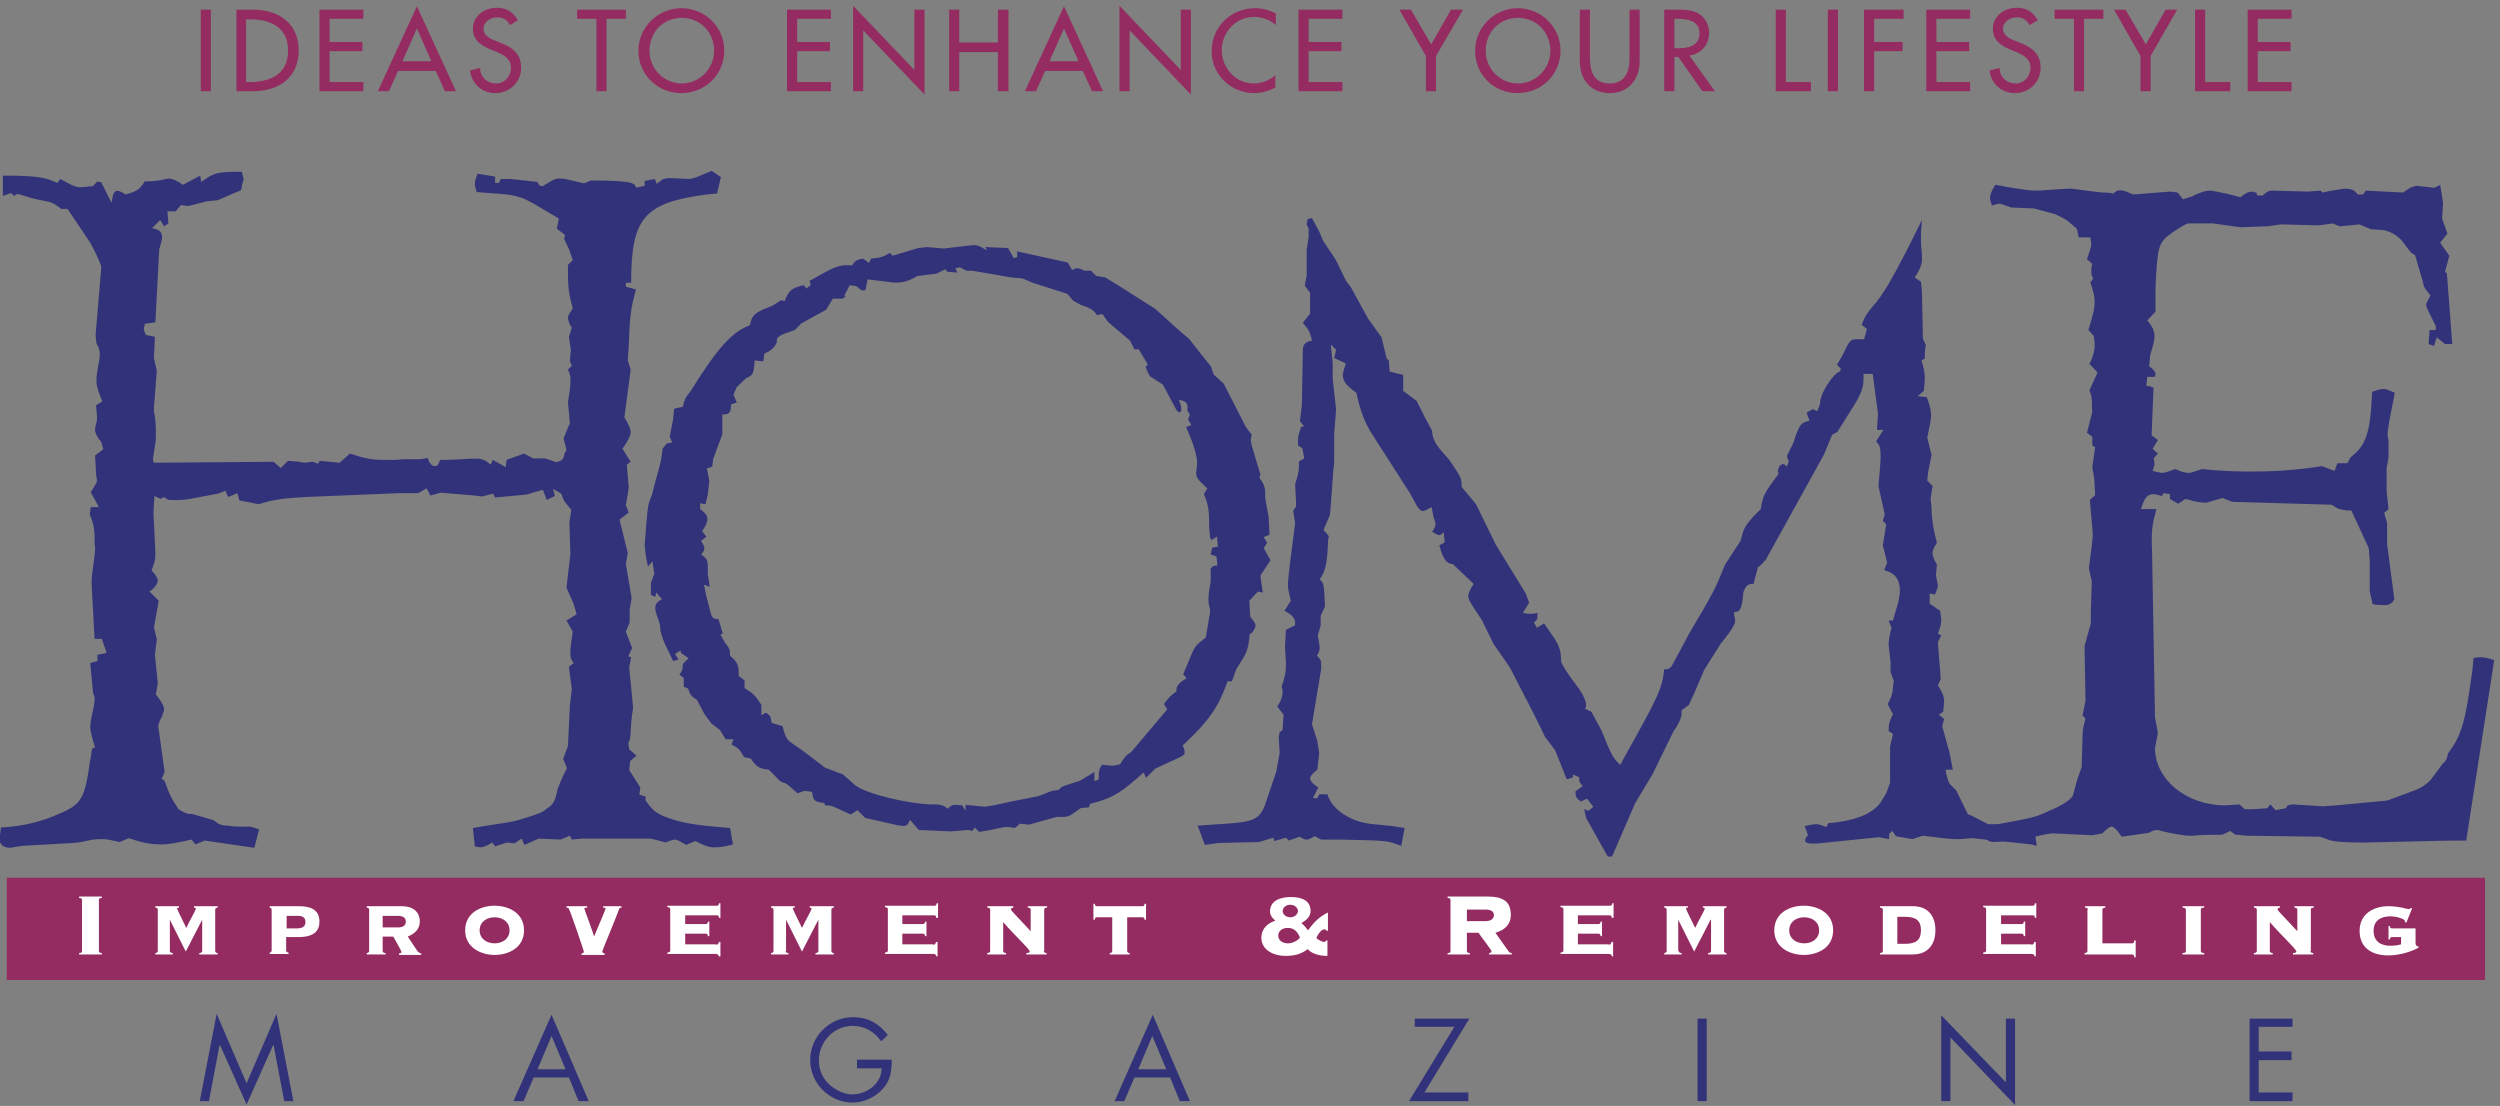 <?xml version="1.0" encoding="utf-8"?>
<!-- Generator: Adobe Illustrator 22.0.1, SVG Export Plug-In . SVG Version: 6.00 Build 0)  -->
<svg version="1.1" id="Layer_1" xmlns="http://www.w3.org/2000/svg" xmlns:xlink="http://www.w3.org/1999/xlink" x="0px" y="0px"
	 viewBox="0 0 518.1 229.2" style="enable-background:new 0 0 518.1 229.2;" xml:space="preserve">
<rect x="0" y="0" width="518.1" height="229.2" fill="#808080" stroke="none"/>
<style type="text/css">
	.st0{fill:#32327A;}
	.st1{fill:#942C61;}
	.st2{fill:#FFFFFF;}
</style>
<path class="st0" d="M135.4,101.4l0.5-1.9c1.1-3.9,1.2-4.4,1.4-6.5l0.9-1.1l1.1-0.2l-0.5-1.2l0.7-3.7l0.2-2.1l1.8-0.4
	c0.4-1.6,0.5-1.9,1.6-3.2l1.9-3c4.4-6.8,7.2-9.5,10.4-10.7c0.4-1.8,0.7-2.3,2.8-3.3l1.8-0.7l1.9-1.2l0.7,0.2c0.9-2.3,1.6-2.8,4-3.3
	l0.5,0.7l0.9-0.7l-0.2-0.9l1.6-0.9c3.7-2.1,4.7-2.5,7.2-2.3c0.5-0.9,0.9-1.2,2.3-1.4l1.2,0.9l0.4-0.9c1.9-0.2,2.5-0.3,3.9-1.2
	L185,53l5.3-1.6l1.8-0.2l3.5,0.3l6-0.7h0.4c0.7,0,1.4,0.4,2.5,1.1l-0.3-0.7l4.7,0.2l1.2,2.1l0.7-0.2v-1.2l10.5,2.3l0.9,1.6
	c0.5-0.4,0.9-0.4,1.1-0.4c0.4,0,0.9,0.2,1.4,0.5h1.4l1.1,1.1l1.9,0.3l4,2.5l6.3,4l5.1,4.6l1.9,1.6l2.6,3.3L251,76l0.5,1.6l2.1,1.9
	l4.6,9l1.2,1.6l-0.2,1.1l0.2,1.1l1.8,6l-0.2,0.7c0.9,1.2,1.2,2.1,1.2,3v1.2l0.7,3.9l0.2,3.7l-1.2,0.5l0.7,1.2l-0.7,1.1l1.4,2.5
	l-2.1,3.2l0.5,3.5l-1-0.2l-1.8,1.9l0.2,3.3c0.7,0.9,1.1,1.4,1.1,1.9c0,0.2-0.2,0.7-0.7,1.4l-0.5,0.3c-0.2,2.3-0.5,3.5-1.2,4.7
	l-1.6,2.6l-0.9,2.5h-0.9c-1.8,5.1-3.7,8.1-9.3,13.3c0.2,0.5,0.4,0.9,0.4,1.2v0.5l-0.5,0.5l-5.6,2.6l-1.9,1.9l-0.5-1.1l-1.6,1.4
	c-3.7,3.2-5.3,4-9.5,5.1l-0.2,0.7l-1.8,0.2c-1.6,1.2-2.3,1.8-3.5,1.8h-1.4l-5.8,1.6l-1.8-0.2l-1.1,0.9c-0.9-0.2-1.4-0.2-1.8-0.2
	c-0.7,0-2.1,0.4-3.7,0.7l-1.9,0.3l-0.9-0.9l-0.5,0.7l-0.9-0.2l-3.5,0.3l-6.7-0.3l-1.8-2.1c-1,1.9-0.2,1.6-9.3-0.4l-1.6-1.6l-1.4,0.9
	l-3.5-1.6c-0.4-0.2-0.9-0.3-1.8-0.3l-0.2-0.5c-1.9-0.2-2.3-0.4-2.5-2.3l-1.6-0.2l-1.4,0.5l-1.4-1.2c-0.9-0.9-1.2-0.9-2.1-1.2
	l-2.5-2.5c-1.9-0.2-2.5-0.5-3.7-2.3l-1.4-0.3c-0.9-1.6-1.2-1.9-2.6-2.6l0.4-1.1h-1.6l-1.2-1.9l-1.8-1.4l-1.4-1.9l-1.6-3
	c-1.2-0.7-1.4-1.1-1.8-2.3l-0.9-0.4v-1.8l-0.9-0.7c0.5-0.7,0.7-1.1,0.7-1.8v-0.4l1.2-1.2l-1.6-1.1v-0.5l-1.2,0.7l0.7,1.2l-1.1,0.3
	l-1.1-2.3c-1.1-2.1-1.6-3.9-1.6-4.7c0-1.9-2.5-4.6,0.4-5.8l-1.2-1.4l-0.2,0.9l-0.9-0.4v-2.5l0.7-1.9l-0.4-2.6l-0.9,1.1l-0.4-1.8
	l-0.3-2.6l0.3-3.9c0.4-4.7,0.4-4.6,1.2-6.5L135.4,101.4z M146.6,107.6c0,0.7-0.4,1.4-1.1,2.5l0.9,1.1l-1.1,0.9
	c0.9,1.4,0.9,1.8,0,2.8c1.4,1.1,1.4,0.9,1.4,4.2l0.4,2.5l-1.2-0.4l0.5,2.5c1.2,3.9,0.7,4.6,2.5,4.6l0.9,3l-0.5,0.2l0.9,1.6
	c0.9,1.2,1.1,1.4,1.1,2.8c1.6,1.4,1.8,1.9,1.8,4.2l1.2,0.9v1.6c1.8,1.1,2.3,1.6,3.5,3.5v2.1l0.9-0.5c0.9,0.5,1.1,0.9,1.2,2.1
	l2.3,0.7c0.4,1.9,0.9,2.8,1.6,3.3l2.6,1.8l4.6,3.5l3.7,1.4l2.6,2.3c2.5,1.8,10.7,3.7,15.4,3.9c2.1,0,2.6,0,3.7,0.9
	c0.9-0.9,1.2-0.9,3-0.7l0.7,1.1v-1.2l2.1,0.2l1.9,0.2l1.8-0.3l4.2-0.9l5.1-1l2.8-1.1l1.4-0.2c0.9-0.9,0.2-0.5,4.4-1.9l3-1.8v1.9
	l0.9-0.4c0-1.6,0-2.1,0.7-3l2.3,0.2l1.4-0.3c1.2-1.9,1.6-2.1,2.3-2.5l7.5-8.9l-0.7-1.1c1.1-1.4,1.4-1.8,2.6-2.6v-0.4
	c0-0.7,0.7-1.6,2.1-2.3l-0.7-0.9l0.7-1.6c1.9-4.7,1.6-4,4-6l0.7-4.2c0.7-3-0.9-1.1,0.3-7.4V119v-1.1c0.3-0.5,0.5-0.7,1.4-0.7
	l-0.2-1.9l-1.2-0.4l0.3-1.4l1.2-0.2l-0.2-2.1l-1.1,0.7l-0.3-0.4l-0.2-2.1c0-3.7-0.2-4.9-1.1-7l0.7-1.2c-2.1-1.9-2.3-2.3-2.3-3.2
	l0.2-2.1c0-1.1-0.5-3-1.4-5.3l-0.9-2.1l1.1-0.4l-0.7-1.2l0.4-0.9l-0.5-0.9v-0.7c0-0.9-0.3-1.2-1.8-1.6c1.1,2.5,0.2,3.5-0.7,1.8
	l-2.6-4.9l-2.5-1.6c-0.4-0.3-0.7-1.1-1.1-2.1l0.5-0.4l-1.9-3.2h-0.9l-0.9-1.8l-4.6-3.9l-1.1-1.6l-1.2,0.2c-0.5-0.9-1.1-1.4-3.3-2.1
	l-1.6-0.9l-1.2-1.4l-7.2-2.3l-2.1-0.9l-2.3-0.2l-8.1-1.4h-1.2l-1.4-0.7l-0.9,0.2l0.4,0.9l-2.1-0.2l-0.4-0.5l-1.8,0.9l-4,0.5
	c-0.5,0.2-2.5,1.9-6.1,1.2l-4.2-0.5l-0.4,2.1c-0.2,0.2-0.5,0.2-0.5,0.2c-0.4,0-0.9-0.4-1.4-0.9l-1.4-0.2l-1.1,2.1l0.2,0.2l-0.5,0.5
	h-2.1l-1.4,2.3l-5.1,2.8l-1.4,1.4c-3.3,1.1-3.9,1.4-3.7,2.6c-0.7,1.2-1.1,1.6-2.6,2.3l-0.2,1.6l-1.8-0.2c-0.2,3-0.4,3-1.8,3.7
	l-1.9,1.8l-0.7,1.6l0.7,1.6l-1.2,0.4c0,1.8-0.4,2.1-1.8,2.1v1.8V90l-1.9,5.1l-0.2,1.6l-1.1,0.4l0.5,2.5l-0.3,2.8l-0.5,2.1l-1.1-0.2
	v1.2C146.2,106.3,146.6,106.9,146.6,107.6"/>
<path class="st0" d="M12.6,168.5c4.4-1.9,5-3.2,6.1-11.1c0.2-0.6,0.2-1.3,0.4-2.3l0.6-0.2c-0.6-1.9-1-3.4-1-4.2
	c0-0.8,0.2-1.9,0.6-3.6c0.2-1.5,0.6-2.3,0-3.4l-0.6-6.3l1.5-0.4v-1.3l1.9-0.4l-1-2.9h-1.5l-0.6-11.1c-0.2-2.1,1.1-7.8,0.6-8.4v-2.1
	c-0.2-1.9-0.2-2.3-1-4.2l0.2-1.5h1.7l-1.7-3.1c0.8-1.3,1.3-1.9,1.3-2.5c0-0.2-0.2-0.8-0.2-1.5l-0.2-3.6l1.7-1.3l-0.4-1.5
	c-0.8-0.8-1.3-1.9-1.3-2.5c0,0,0-0.4,0.2-1.3c0.2-0.4,0.2-0.8,0.2-1.5l-0.2-2.3l1.3-0.8l-0.8-2.1c-0.2-0.6-0.4-1.5-0.4-1.7v-1.3
	c0.4-3.6,1.3-4.8,0-6.9l-0.2-1.7L21,55.3c0-0.2-0.8-2.3-2.3-5L14,43.3h-1.3c-1-0.8-2.1-1.5-2.7-1.5l-2.9-0.6l-3.4-1
	c-0.2,0-0.4,0.2-0.8,0.4L2.3,40l-1.7,0.6v-4.2h2.5c5.5,0.2,6.1,0.4,8.8,1.5l0.6-0.8c1.9,1,2.9,1.7,4.2,1.7c0.8,0,1.5-0.2,2.5-0.2
	l1-1l0.8,0.2l2.1,4.2c0.4-1.9,0.4-3.4,2.9-1.7c2.3-0.6,2.9-1,4-2.7c3.2,0,4.4-0.6,5-0.6c0.6,0,1.7,0.4,2.9,1.3l3.6-1.9l0.2,1.3
	c2.7-1.9,3.1-2.1,8.4-2.1l0.4,1.5c-0.2,0.8-0.4,1.3-0.4,1.7c0,0.8-0.6,0.8-0.6,0.8l-4.4,1.9L43,41.7l-4,1l-1.5-0.2l-1.1,1.3h-1.7
	l0.2,2.5L34,46.9l-0.8-1.3l-1.7,1.7c1.5,0.2,2.1,0.8,2.1,1.9c0,0.4-0.2,1.1-0.6,2.5l-0.8,15.1L30,67.1c0,0.4-0.2,0.8-0.2,1
	c0,0.2,0.2,0.8,0.4,1.3l1.9,0.4l-0.2,4.4l0.6,2.7l-0.6,7.6v0.8c0.4,1.7,0.4,3.4,0.4,4.8v1l-0.6,4c0,0,0,0.4,0.2,0.8l24.8-0.2
	l1.5,1.3l1.5-1.5l2.3,0.2c1.5,0.4,2.1,0,2.7,0c0.2,0,0.6,0.2,1.3,0.4l0.2-0.6l4.2,0.4l2.1-1.9c3.1,1,4.4,1.3,7.1,1.3h2.5
	c3.4-0.4,4.2,0.2,6.5-0.4c0.4,1,0.8,1.7,1.5,1.7c0.6,0,0.8-0.4,1.1-1.3h1.5c6.5-0.2,6.9-0.8,9,1l0.4-1l2.7,1.5l0.2-1.5l3.6-1.3
	l1.9,1h2.5l2.3,0.8c1.3-0.4,1.5-0.6,1.7-1.9l0.4-0.6l-0.6-2.5l1.3-3.1l-0.4-4.4c0.8-4.6,0.6-5.5,0-6.7l0.8-0.8l-0.4-1l0.2-2.3
	l-0.4-2.7l0.6-1.9c-0.6-0.8-0.8-1.7-0.8-2.1s0.4-1,1-1.9c-1-3.6-1-4.8-1-9l1-1l-0.8-2.3l-1-2.1l0.2-0.8l-1.7-1.3l0.4-2.1l-2.5-1.5
	c-5.2-3.1-5.5-3.4-12-3.8l-2.5-0.2c-0.2-0.6-0.4-1.3-0.4-1.7c0-0.4,0.2-1.3,0.6-2.1l3.6,0.6v1.3h0.8l0.4-0.8h2.1l5.5,0.6
	c0.4,1.3,1.3,0.8,1.5,0.6c1.7-1,2.1-1.3,3.1-1.3c1,0,1.7,0.2,5,1l1.5-0.6c9.9,0,8.8,0.8,9.4,1.5l1.7-0.4v-1l2.1-0.4l0.4,1l1.3-1
	l1.1-0.2l4.6,0.2l1.3-0.4l3.1-1.3l1.9,1.3l-0.8,3.4l-2.1,0.2c-13,1.7-15.7,4.8-15.7,18.3h-1.1v0.8l2.1,0.6c-1.1,4-1.3,5.7-1.5,11.8
	l-0.2,2.9l0.6,1.9l-1.3,9.9c0.8,1.3,1.3,2.3,1.3,3.1c0,0.6-0.6,1.9-1.7,3.4l1.7,2.7l-0.8,0.6l0.4,4.6l-0.2,1.5l-0.4,2.3l0.6,1.5
	l-1.9,1.5l1.7,6.9l-0.4,2.3l0.4,2.3l0.8,4.8l-0.4,2.3v2.7l-0.8,1.9l1.3,3.4l-0.8,1.7l0.6,0.2l-0.4,2.1c0,0.6,0.2,1.5,0.8,8.4
	c-0.8,5-0.2,5.9-1,7.3l0.2,1.3l1.5,1.3l-1.3,1.1l-0.2,1.9l2.3,3.6l-0.2,1.5l1.3,0.4v0.8c1.3,1.9,2.1,2.5,3.6,3.2
	c3.8,1.5,6.5,1.9,13.9,2.5l0.6,3.4c-2.1,0.6-3.1,0.6-4,0.6c-1,0-2.1-0.4-3.8-1.3l-1.9,0.8c-1-0.6-1.9-1.1-2.3-1.1
	c-0.4,0-1,0.2-1.9,0.6l-3.1-0.8h-6.3h-8l-2.1,0.2l-0.4-0.8l-1.9,0.8l-4.6-0.2l-2.9,1.3l-0.6-1.3l-1.5,1l-1.5-0.2l-2.5,0.8l-0.6-0.8
	c-0.8,0.6-1.9,1-2.3,1c-0.2,0-0.6,0-1.3-0.2l-0.4-3.8l2.3-0.4c6.5-1,5.9-0.8,10.5-2.3c0.4-0.2,1.5-0.4,2.5-1.3
	c1.5-1,1.7-1.5,2.3-4.2c0.2-0.4,0.4-1.3,1.9-4.2l-0.8-1.9l1-2.7l0.4-8.4l0.4-3.4l-0.6-4.6l1-0.8c-0.8-1-1-1.3-0.2-6.5l-1.3-2.3
	l2.1-1.3l-0.6-2.1l-1.5-3.4l0.8-6.9l-0.2-6.7l0.4-2.5l-1.5-1.9l-0.6-1.5l-1.7-1l0.4,1.5l-1.7,0.8l-0.8-2.1l-3.4,1l-6.5,0.6l-0.4-0.8
	l-2.3,0.6l-1.5-0.2l-7.1-0.6l-2.1,0.6l-0.8-1.5l-1.7,1h-4L63.4,103l-3.1,0.2c-4.6,0.4-6.5,1.3-6.7,1.3l-1.9-0.4l-2.1-0.4l-0.4-1.5
	l-1.9,0.8l-0.6-1.3l-1.5,0.6c-5.7,1-6.5,1.5-10.3,1.3l-1-0.6l-0.6,0.4l-1.3-0.6l-0.2,3.4l0.4,8.4v0.2c0,1.3-0.2,1.9-0.8,3.4
	c0.8,0.8,1.3,1.7,1.3,2.1c0,0.6-0.6,1.5-1.7,2.3l1.9,1.9l-1,5.5l0.6,2.5l-0.4,3.2l0.6,5.9l-0.4,2.3c1,1.3,1.7,2.3,1.7,3.2
	c0,0.2-0.2,0.6-0.4,1.3c-0.6,1-0.8,1.9-0.8,2.1l1.3,9.4c0,0.2-0.2,0.6-0.6,1.5l0.6,0.4c1,2.9,1.5,3.8,2.9,5.9c1.3,0.8,1.7,1,2.9,1
	l4.4,1.3c1,0.8,1.5,1.1,2.9,1.1c1.1,0.2,1.9,0.2,2.5,0.2h2.1c0.2,0,0.8,0.2,1.9,0.6l-1,3.8l-10.3-1.5l-1.9,0.8l-0.8-1
	c-3.6,0.8-5,1-6.3,1c-2.3,0-4.2-0.4-6.7-1.3l-1.9,0.8c-1.9-0.4-2.7-0.6-3.4-0.6c-0.8,0-1.7,0-2.7,0.2c-1.7,0.4-2.9,0.6-3.6,0.6
	l-10.5,0.6l-2.5,0.4c-1.5,0-2.3-0.8-2.3-2.3c0-0.2,0-0.4,0.2-0.4l0.2-1.5C5,171.2,8.6,170.3,12.6,168.5"/>
<path class="st0" d="M248.2,171.1c10.8-0.8,12.7-0.2,14.2-5l2.1-6.2l0.7-3.9l-0.2-3.2l0.2-1.1l0.6-0.4l0.2-3.2l-1.3-1.7
	c0.8-1.1,1.1-2.2,1.1-3c0-0.2,0-0.6-0.2-1.1c0.7-2.1,0.9-2.8,0.9-4.9l-0.2-3.2l0.2-3.7l1.9-0.9V129c0-0.8-0.7-1.7-2.2-2.4l1.3-2.1
	c-0.4-1.7-0.6-2.6-0.6-3.2c0-0.6,0.2-2.6,0.4-4.3l1.1-8.6l-0.4-2.6l0.6-0.8v-0.9l-0.2-3.7l0.2-0.7c0.6-1.9,0.6-2.4,0.6-4.1l1.1-0.6
	l-0.4-2.1l-0.9-0.6v-1.1c0-0.9,0.2-1.5,0.7-2.8h0.6l-0.9-1.1l0.4-3.4l0.2-11.4c0-1.1,0.6-1.7,1.9-1.9c-0.4-1.7-0.6-2.2-1.9-3.7
	l1.5-1.9v-4.3l-1.1-1.5l0.4-2.1v-5.4l0.4-2.6v-1.7l-0.4-0.9l0.2-1.1l0.9-0.2l1.5,2.8l0.8,1.9l2.6,3.9l2.1,4.3l1.1,1.5l3.5,6.4
	l2.8,3.9l1.1,4.5l0.4,0.2L288,77l2.8,0.7V81l2.8,2.1l1.7,3.4l1.5,2.8c0,2.6,2.2,4.3,3.7,6.2c2.4,3.6,2.4,3.6,2.4,5.4l3,3.6l4.1,8.4
	l6.2,10.1l0.7,1.9l-1.3,2.1c0.7,0.2,1.3,0.2,1.7,0.2c0.2,0,0.7,0,1.3-0.2v1.3l-0.7,0.7l0.6,1.1l1.5-0.9l1.3,1.9
	c1.9,2.6,2.2,3.7,2.2,5.8c0,0.2,0,0.9,3.7,5.8c0.9,1.3,1.5,2.6,1.5,3.4c0,0.2,0,0.4-0.2,0.8l1.3,0.6l2.1,3.9
	c2.1,5.2,2.4,5.8,3.9,7.1l0.9-1.7c7.1-12.7,7.7-14,8.2-18.1c1.1,0,1.3-0.2,1.9-1.3l3.2-6c5.2-8.8,5.4-9.2,7.5-14.4l3.2-4.9l0.6-2.1
	c0.2-0.6,0.9-1.7,2.1-3l1.5-1.5c0.4-2.6,0.6-3.2,3.7-7.3l-0.2-0.6l0.4-1.1l0.8-0.4l0.7,0.6l0.4-1.1l-0.4-1.1l1.3-2.6
	c1.3-3.9,1.5-4.3,3.4-4.7l-0.6-1.7l1.3-0.7l0.9,0.4l0.6-1.5c-0.2-1.9,2.8-6.5,4.1-6.7l0.2-0.6l-0.8-0.8l1.1-1.9
	c1.5-3.2,1.7-3.4,3-3.4h1.5l0.6-2.1l-1.1-0.9c0.7-1.7,0.9-2.1,2.2-3.7c2.1-2.2,4.3-6.2,7.1-11.6l3.2-6.4l-0.2,2.6v2.1l0.2,2.6v0.9
	c0,0.9-0.4,2.1-1.5,3.7l1.3,0.9l0.2,2.1l0.2,9.7l0.6,1.3l-0.2,1.5v1.3l-0.7,0.4c0.6,1.9,0.7,3,0.7,3.9l-0.2,2.4l-1.3,1.1l1.9,0.2
	c0.8,2.1,0.9,3,0.9,4.1l-0.2,1.3l-0.6,3l0.9,3.6l-0.7,3.4l-0.2,1.9l1.1,1.1l-0.4,2.6l0.2,2.1c0,2.1,0.4,4.5,1.1,7.1
	c-1.3,1.9-1.1,2.6,0,4.5l-0.2,2.2l0.4,2.1c0,0.4-0.2,0.9-0.6,1.9l-1.1-0.2v2.1l2.2,1.5c0,0.7,0.2,1.3,0.2,1.9c0,0.9-0.2,1.5-0.7,2.8
	l0.7,0.4c-0.4,0.8-0.7,1.3-0.7,1.5l0.6,7.5l-0.6,1.3c0.9,1.5,1.3,2.2,1.3,3.4l-0.2,2.1l-0.9,0.6l1.1,0.9l-0.4,1.5l1.5,5.4l0.7,3.6
	h-1.5c0.2,1.5,0.6,2.6,0.9,3l1.3,1.3l2.4,4.9l0.9,0.4l4.1,2.1l6.7,1.1l2.2,0.2l0.4,2.8L421,175l-12.3-1.3l-2.4,0.2h-0.9
	c-1.5,0-2.4-0.2-6.9-0.7l-2.2,0.7l-3.4-0.6l-0.7-1.1l-0.7,0.6v1.1l-2.1-0.4l-12.7,1.3h-1.3c-0.8,0-1.3-0.2-1.3-0.6
	c0-0.4,0.2-0.7,0.6-1.1l-0.7-1.9c1.1-0.2,1.7-0.4,2.4-0.4c0.4,0,1.1,0.2,2.1,0.6l0.4-0.8l1.9-0.2c4.9-0.7,7.5-2.2,8.8-3.9l1.3-2.1
	l0.8-2.2v-7.5l0.6-2.6l-0.9-0.6c0-1.5,0.2-2.1,0.9-3.5l-1.1-2.1c1.5-2.6,0.9-3.6,1.3-4.7l-0.7-1.9v-2.1l-0.4-3.6
	c0-0.7,0.2-2.1,0.6-3.5l-0.6-1.5h0.9l0.6-2.1c2.8-8.2-2.4-8-2.4-8.4l0.6-1.5l-0.9-3.6l0.7-4.3l-0.7-0.8l0.4-1.3l-1.3-5.8l0.4-5
	c0.2-3.7-0.4-3.7-0.9-4.3l1.5-2.4h-1.3l0.2-3.4l-1.1-8.2h-1.9v1.1c0,1.7-0.6,3.4-2.6,6.4l-2.8,4.5l-1.1,0.6l-1.7,4.1l-12,21.7
	c-0.2,0.2-0.6,0.9-1.7,1.7l-0.9,3.4c-1.1,0-1.5,0.2-2.1,1.7c-0.2,2.8-0.6,4.1-1.5,4.1c-0.9,0-0.2,0.8-0.2,1.9c0,0.6-0.7,1.9-3,4.7
	l-3.4,5.4l-2.1,4.9l-1.1,2.4l-1.5,1.1v0.7c0,0.7-0.6,2.2-1.7,3.7l-4.3,8.8l-3.6,6l-3.9,9l-0.9,2.1h-0.9l-4.5-8l-0.4-1.9
	c0.4,0.2,0.6,0.4,0.8,0.4c0.2,0,0.6-0.4,1.1-0.8l-1.3-1.7l-1.3,0.6c-0.9-0.7-1.1-0.9-1.1-2.1l1.5-1.1l-0.7-0.9v-0.9l-1.3-0.6v0.6
	l-1.3,0.4l-2.4-6l-2.1-2.8l-2.1-4.3l-5.2-10.1l-3.4-4.9l-2.4-4.9c-2.6-3.9-2.8-4.3-2.8-4.9c0-0.7,0.4-1.5,1.1-2.6l-4.3-4.1
	c-1.3,0-2.1-1.1-2.8-3.9l1.1-0.6l-0.2-2.1c-0.4,0.4-0.7,0.6-0.9,0.6c-0.4,0-0.9-0.4-1.5-0.7c0.6-0.8,0.7-1.3,0.7-1.7
	c0-0.2-0.2-0.8-0.4-1.3l-0.4-2.1c-0.8,0.4-1.3,0.8-1.9,0.8c-0.4,0-0.9-0.6-1.3-1.3l-1.3-2.4l-7.7-12c-1.7-2.6-2.6-5.1-3.4-8.8
	c-2.1-1.5-2.8-2.4-2.8-3.7c0-0.4,0.2-1.1,0.6-2.4l-2.4-1.1l0.4-1.7l-1.1-1.1l0.4,3.9v3.2l0.7,6.4l-0.4,5v6l-0.2,1.9
	c-0.4,5.2-0.6,8.8-0.7,9l-1.3,3l1.1,1.3c-0.2,0.8-0.2,1.5-0.2,1.9c-0.2,4.3-0.6,5.4-1.7,7.1c0.9,0.7,0.9,1.1,1.1,5.6l-0.9,1.9v2.1
	l-0.6,1.9c0.4,2.6,0.7,3-0.2,4.3c0.9,0.7,0.9,1.3,0.9,1.5v1.3l-1.9,11.4l1.1,3.4l0.4,2.6l-0.4,3.4c-2.1,1.7-1.9,2.2,0.2,3.7
	l-1.1,2.2h0.9l0.4-0.8h1.7c0.9,3.2,4.9,5.8,9.5,6.2l4.1,0.4l2.4,0.4l-0.7,3.7c-2.8-1.1-2.8-1.1-12.3-1.3h-4.3l-1.3-0.7
	c-0.8,0.4-1.3,0.7-1.7,0.7c-0.4,0-0.7-0.2-1.5-0.6l-2.2,0.8l-0.6-0.6l-2.4,0.7l-0.2-0.7l-3,0.9l-8.4,0.2l-2.8,0.4L248.2,171.1z"/>
<path class="st0" d="M414,170.8c6.6-1.2,7.9-1.4,10.5-2.7c2.6-1,4.9-2.5,5.1-3.3l0.9-3.3l0.9-2.5l0.2-7c0-0.6,0.2-1.6,0.6-3.1
	l-0.6-0.6l0.6-3.1l-0.2-11.3l1.3-4.7v-2.5l0.2-6.2l-0.6-2.7l0.6-4.7l0.2-2.1v-0.4l-0.4-4.7l-0.2-2.3l1.1-1l-0.2-3.5l-0.4-2.3
	l0.6-4.1l-0.6-0.4v-1.8l-1.1-0.8l1.1-4.3c-0.2-1.2,0.2-2.9-0.6-4.5l1.7-3.7l-1.7-1.8c0.9-1.6,1.1-3.1,1.1-3.9c0-0.4,0-0.8-0.2-1.9
	l-1.1-1.2c0.9-3.1,1.3-4.3,1.3-5.8c0-1-0.2-2.1-0.9-4.1l0.6-0.8c-0.4-0.6-0.4-1.2-0.4-1.6c0-0.4,0-0.8,0.2-1.4l-1.1-1
	c0.4-1.2,0.9-2.5,0.9-3.1l-0.2-1.4h-2.4l-0.4-1.8l-2.1-1.8l-2.3-1.2l-4.5-1.2l-4.7-0.2l-2.3-0.8c-0.4,0-1.1,0.2-1.7,0.4
	c-0.2-0.8-0.4-1.2-0.4-1.6c0-0.6,0.4-1.6,1.1-2.7c0.9,0.2,1.7,0.2,2.1,0.4c2.6,0.4,4.9,0.8,6,0.8h0.9c3.2-0.2,5.5-0.4,6.6-0.4
	c0.9,0,1.1,0.2,6.6,0.8c0.4,0,1.3,0,2.3,0.2c1.3-1.6,3.6,0.2,4.1,0.2l7.7-0.6l1.5,0.2l1.1,1.4l1.9-0.6c1.9-1,3-1.2,3.6-1.2
	c1.1,0,6,1.2,6.4,1.4c0.9-0.8,1.7-1.2,2.4-1.2c0.2,0,0.4,0.2,0.9,0.2l0.2,0.6h1.1c0.9-0.8,1.3-1,1.9-1l7.5,0.2l2.6-0.2l0.4,0.4
	c1.1-0.2,1.7-0.4,2.1-0.4c1.1-0.2,2.1-0.4,2.4-0.4c1.5,0,2.1,0.2,2.8,1.2h1.1l0.6-0.8l7.7,0.4l1.5-1c0.6-0.2,1.1-0.4,1.3-0.4
	l3.6,0.4c0.2,0,0.6-0.2,1.3-0.6l0.6,3.7l-0.2,3.3l1.1,3.1l-1.5,1.9l1.9,2.7l-0.9,3.3l0.4,0.4l1.1,14.6h-1.5l-1.7-1.4l-0.6,1.8
	l-1.1-0.4l0.2-2.9h1.3v-0.8l-0.9-1.8c-0.6-1.2-1.1-2.1-1.1-2.7c0-0.2,0.4-1,0.9-1.9c-0.9-1-1.5-1.8-1.5-2.5l-1.7-5.8l-0.9-0.6
	l-1.9-2.5c-0.9-1-2.3-1.8-3.6-2.1l-2.8-0.2l-2.3-1l-4.1,0.4l-1.5-0.6l-2.8,0.4l-7.9-0.2l-2.8,0.4l-5.5,0.2l-5.8-0.8h-5.1
	c-0.4,0-1.7,0.8-3.6,2.1c-2.6,1.9-2.8,2.7-3.2,11.3v4.9l-1.7,1.8c1.1,1.2,1.5,2.3,1.5,3.3c0,0.8-0.2,1.6-0.9,3.9l-0.2,2.3
	c0.9,0.6,1.3,1.2,1.3,1.6c0,0.2,0,0.4-0.2,0.6H445l-0.2,1.8l1.5,0.4l-0.4,9.9l1.3,1l-1.1,1.8l1.1,1l-0.9,1c0.2,0.6,0.2,1,0.2,1.2
	c0,0.2-0.2,0.8-0.4,1.4c0.9,0.2,1.7,0.4,2.1,0.4c0.4,0,1.5-0.4,2.6-0.8c1.3,0.6,2.1,0.8,2.8,0.8c0.2,0,0.4,0,0.9-0.2l1.9-0.6
	c3.2,0.4,13.9,1.2,24.8-0.6l2.6,1l0.6-1.6h2.1l0.6-1.2c3.2-2.5,4.1-4.7,4.5-13.6c1.1-0.4,1.9-0.6,2.4-0.6c0.6,0,1.3,0.4,2.3,0.8
	l-0.4,2.1c-0.6,2.9-1.1,5.5-1.1,6.6l0.2,1.4v3.3l-0.4,2.3v4.7l0.4,3.7l-0.9,0.8l0.6,2.1v4.3l1.5,11.5c-0.4,0.8-1.1,1.2-1.9,1.2
	c-0.9,0-1.5,0-2.6-0.2l-0.6-2.7v-3.7v-2.7l-0.2-2.5l-3.6-7.8c-1.3,0-2.1-0.2-2.8-0.4l-1.3-0.8l-20.5-0.6c-0.2,0-1.1-0.4-2.1-0.8
	l-3.4,1c-2.8-0.2-3.2-0.6-4.3-0.8l-1.5,1l-1.7-1v-1l-1.3-0.2l-0.4,0.6c-0.6-0.2-1.3-0.4-1.7-0.4c-1.3,0-1.9,0.8-2.6,3.1h3.2
	c-0.9,3.3-1.1,4.3-0.9,9.2l0.6,33.9l0.6,3.3l-0.4,2.1c0,0.4-0.2,0.6-0.2,1c0,6.6,6.6,11.9,14.5,11.9l3-0.2l1.1,1h1.7l3-0.2l0.6-0.8
	l1.1,1.2l2.1-0.4l0.4-0.6c0.6-0.2,1.1-0.2,1.1-0.2l6.2,0.4l2.8-0.2l10.5-1l4.9-1.8c1.9-0.6,3.4-1.6,4.3-2.7l2.3-3.1
	c0.2-0.2,0.9-0.6,1.1-2.1c3-4.1,3.6-6.6,5.1-17.5l0.2-2.3c0.6-0.2,1.3-0.2,1.5-0.2c0.6,0,1.7,0.2,2.8,0.6l-5.8,37.4h-3.2l-17.7,0.4
	h-0.9c-3.6,0-6-0.2-6.8-0.6l-1.7-0.6l-14.9-0.2c-0.6,0-1.5-0.2-2.6-0.2l-1.1-0.8c-0.9,0.4-1.5,0.8-1.9,0.8c-6,0-5.1,0.2-6.2,0.2
	c-1.5,0-3.8-0.4-6.2-1c-0.4-0.2-1.3-0.4-2.6,0.4l-5.6,0.8c-0.9-1.4-1.7-2.1-2.1-2.1c-0.4,0-1.1,0.6-1.9,1.4l-2.1,0.4l-8.3-0.4
	c-0.2,0-1.5,0.2-3.2,0.6c-2.8,0.6-7.3,1.2-9,1.2c-0.9,0-1.7-0.6-1.5-1l0.2-2.7L414,170.8z"/>
<rect x="41.6" y="2" class="st1" width="2.1" height="16.9"/>
<path class="st1" d="M48.9,2h3.5c5.2,0,9.5,2.7,9.5,8.4c0,5.8-4.2,8.5-9.5,8.5h-3.4V2z M51,17h0.7c4.3,0,8-1.6,8-6.5
	c0-4.9-3.7-6.5-8-6.5H51V17z"/>
<polygon class="st1" points="66.2,2 75.3,2 75.3,3.9 68.3,3.9 68.3,8.7 75.1,8.7 75.1,10.6 68.3,10.6 68.3,17 75.3,17 75.3,18.9 
	66.2,18.9 "/>
<path class="st1" d="M82.5,14.7l-1.9,4.2h-2.3l8.1-17.6l8.1,17.6h-2.3l-1.9-4.2H82.5z M86.4,5.9l-3,6.8h6L86.4,5.9z"/>
<path class="st1" d="M105.7,5.2c-0.6-1.1-1.4-1.6-2.7-1.6c-1.3,0-2.8,0.9-2.8,2.4c0,1.3,1.3,2,2.4,2.4l1.2,0.5
	c2.4,0.9,4.2,2.3,4.2,5.1c0,3.1-2.4,5.3-5.4,5.3c-2.7,0-4.9-2-5.2-4.7l2.1-0.5c0,1.9,1.5,3.2,3.3,3.2c1.8,0,3.1-1.5,3.1-3.3
	c0-1.8-1.5-2.6-2.9-3.2l-1.2-0.5C99.8,9.5,98,8.4,98,6c0-2.7,2.4-4.4,5-4.4c1.9,0,3.4,0.9,4.3,2.6L105.7,5.2z"/>
<polygon class="st1" points="125.7,18.9 123.6,18.9 123.6,3.9 119.6,3.9 119.6,2 129.7,2 129.7,3.9 125.7,3.9 "/>
<path class="st1" d="M150.1,10.5c0,5-4,8.8-8.9,8.8c-4.9,0-8.9-3.8-8.9-8.8c0-4.8,4-8.8,8.9-8.8C146.1,1.7,150.1,5.6,150.1,10.5
	 M148,10.5c0-3.7-2.8-6.8-6.7-6.8c-4,0-6.7,3.1-6.7,6.8c0,3.9,3.1,6.8,6.7,6.8C144.9,17.3,148,14.3,148,10.5"/>
<polygon class="st1" points="163.1,2 172.2,2 172.2,3.9 165.2,3.9 165.2,8.7 172,8.7 172,10.6 165.2,10.6 165.2,17 172.2,17 
	172.2,18.9 163.1,18.9 "/>
<polygon class="st1" points="176.8,1.2 189.5,14.5 189.5,2 191.6,2 191.6,19.6 178.9,6.3 178.9,18.9 176.8,18.9 "/>
<polygon class="st1" points="206.8,8.8 206.8,2 209,2 209,18.9 206.8,18.9 206.8,10.8 198.8,10.8 198.8,18.9 196.7,18.9 196.7,2 
	198.8,2 198.8,8.8 "/>
<path class="st1" d="M216.6,14.7l-1.9,4.2h-2.3l8.1-17.6l8.1,17.6h-2.3l-1.9-4.2H216.6z M220.5,5.9l-3,6.8h6L220.5,5.9z"/>
<polygon class="st1" points="232,1.2 244.7,14.5 244.7,2 246.8,2 246.8,19.6 234.1,6.3 234.1,18.9 232,18.9 "/>
<path class="st1" d="M264.4,5.2c-1.2-1.1-2.9-1.7-4.5-1.7c-3.8,0-6.7,3.2-6.7,6.9c0,3.7,2.9,6.9,6.6,6.9c1.7,0,3.2-0.6,4.5-1.7v2.5
	c-1.3,0.8-3,1.2-4.4,1.2c-4.8,0-8.8-3.8-8.8-8.7c0-5,4-8.9,9-8.9c1.5,0,3,0.4,4.3,1.1V5.2z"/>
<polygon class="st1" points="269.1,2 278.2,2 278.2,3.9 271.2,3.9 271.2,8.7 278,8.7 278,10.6 271.2,10.6 271.2,17 278.2,17 
	278.2,18.9 269.1,18.9 "/>
<polygon class="st1" points="290,2 292.4,2 296.6,9.2 300.7,2 303.2,2 297.6,11.6 297.6,18.9 295.5,18.9 295.5,11.6 "/>
<path class="st1" d="M323.4,10.5c0,5-4,8.8-8.9,8.8c-4.9,0-8.8-3.8-8.8-8.8c0-4.8,4-8.8,8.8-8.8C319.4,1.7,323.4,5.6,323.4,10.5
	 M321.3,10.5c0-3.7-2.8-6.8-6.7-6.8c-4,0-6.7,3.1-6.7,6.8c0,3.9,3.1,6.8,6.7,6.8C318.2,17.3,321.3,14.3,321.3,10.5"/>
<path class="st1" d="M329.5,2v10c0,2.8,0.8,5.3,4.1,5.3c3.3,0,4.1-2.6,4.1-5.3V2h2.1v10.7c0,3.7-2.3,6.6-6.2,6.6
	c-3.9,0-6.2-2.8-6.2-6.6V2H329.5z"/>
<path class="st1" d="M355.4,18.9h-2.6l-5-7.1H347v7.1h-2.1V2h2.6c1.5,0,3.1,0,4.5,0.8c1.4,0.8,2.2,2.4,2.2,4c0,2.4-1.6,4.4-4.1,4.7
	L355.4,18.9z M347,10h0.7c2.1,0,4.5-0.4,4.5-3.1c0-2.6-2.5-3-4.6-3H347V10z"/>
<polygon class="st1" points="370.1,17 375.3,17 375.3,18.9 368,18.9 368,2 370.1,2 "/>
<rect x="378.8" y="2" class="st1" width="2.1" height="16.9"/>
<polygon class="st1" points="388.4,3.9 388.4,8.7 394.3,8.7 394.3,10.6 388.4,10.6 388.4,18.9 386.3,18.9 386.3,2 394.5,2 
	394.5,3.9 "/>
<polygon class="st1" points="399.2,2 408.3,2 408.3,3.9 401.3,3.9 401.3,8.7 408.1,8.7 408.1,10.6 401.3,10.6 401.3,17 408.3,17 
	408.3,18.9 399.2,18.9 "/>
<path class="st1" d="M420.6,5.2c-0.6-1.1-1.4-1.6-2.7-1.6c-1.3,0-2.8,0.9-2.8,2.4c0,1.3,1.3,2,2.4,2.4l1.2,0.5
	c2.4,0.9,4.2,2.3,4.2,5.1c0,3.1-2.4,5.3-5.4,5.3c-2.7,0-4.9-2-5.2-4.7l2.1-0.5c0,1.9,1.5,3.2,3.3,3.2c1.8,0,3.1-1.5,3.1-3.3
	c0-1.8-1.5-2.6-2.9-3.2l-1.2-0.5C414.7,9.5,413,8.4,413,6c0-2.7,2.4-4.4,5-4.4c1.9,0,3.4,0.9,4.3,2.6L420.6,5.2z"/>
<polygon class="st1" points="431.9,18.9 429.8,18.9 429.8,3.9 425.8,3.9 425.8,2 435.9,2 435.9,3.9 431.9,3.9 "/>
<polygon class="st1" points="438.1,2 440.5,2 444.7,9.2 448.8,2 451.2,2 445.7,11.6 445.7,18.9 443.6,18.9 443.6,11.6 "/>
<polygon class="st1" points="457,17 462.2,17 462.2,18.9 454.9,18.9 454.9,2 457,2 "/>
<polygon class="st1" points="465.8,2 474.9,2 474.9,3.9 467.9,3.9 467.9,8.7 474.7,8.7 474.7,10.6 467.9,10.6 467.9,17 474.9,17 
	474.9,18.9 465.8,18.9 "/>
<polygon class="st0" points="44.9,210.1 51.1,224.5 57.3,210.1 60.8,228.2 58.9,228.2 56.7,216.6 56.6,216.6 51.1,228.9 45.6,216.6 
	45.5,216.6 43.3,228.2 41.4,228.2 "/>
<path class="st0" d="M110.6,223.3l-2.1,4.9h-2.1l7.9-17.9l7.7,17.9h-2.1l-2-4.9H110.6z M114.3,214.7l-2.9,6.9h5.8L114.3,214.7z"/>
<path class="st0" d="M184.8,219.6c0,2.3-0.2,4.2-1.8,6c-1.6,1.8-4,2.9-6.3,2.9c-4.8,0-8.8-4-8.8-8.8c0-4.9,4-8.9,8.9-8.9
	c3,0,5.4,1.3,7.2,3.7l-1.4,1.3c-1.4-2-3.4-3.2-5.9-3.2c-3.9,0-7,3.3-7,7.2c0,1.8,0.7,3.5,2,4.8c1.3,1.2,3.1,2.2,4.9,2.2
	c3,0,6.1-2.2,6.1-5.4h-5.1v-1.8H184.8z"/>
<path class="st0" d="M235.1,223.3l-2.1,4.9H231l7.9-17.9l7.7,17.9h-2.1l-2-4.9H235.1z M238.8,214.7l-2.9,6.9h5.8L238.8,214.7z"/>
<polygon class="st0" points="304.3,226.4 304.3,228.2 292,228.2 301.4,212.8 293.2,212.8 293.2,211.1 304.5,211.1 295.2,226.4 "/>
<rect x="351.8" y="211.1" class="st0" width="1.9" height="17.1"/>
<polygon class="st0" points="402.3,210.4 415.7,224.3 415.7,211.1 417.6,211.1 417.6,229 404.2,215 404.2,228.2 402.3,228.2 "/>
<polygon class="st0" points="466.2,211.1 475.1,211.1 475.1,212.8 468.1,212.8 468.1,217.9 474.9,217.9 474.9,219.7 468.1,219.7 
	468.1,226.4 475.1,226.4 475.1,228.2 466.2,228.2 "/>
<rect x="1.4" y="181.9" class="st1" width="513.6" height="21.2"/>
<path class="st2" d="M16.4,197.8v-0.3c0.6,0,0.6-0.2,0.6-0.4v-10.6c0-0.2-0.1-0.4-0.6-0.4v-0.3h4.7v0.3c-0.6,0-0.6,0.2-0.6,0.4v10.6
	c0,0.2,0.1,0.4,0.6,0.4v0.3H16.4z"/>
<path class="st2" d="M35.2,197.1c0,0.3,0.3,0.4,0.6,0.4v0.3h-3.6v-0.3c0.2,0,0.5-0.1,0.5-0.4v-8.6c0-0.3-0.3-0.4-0.5-0.4v-0.3h4.9
	v0.3c-0.2,0-0.4,0-0.4,0.2c0,0.2,1.7,3.5,1.9,4c0.7-1.5,2-3.7,2-4c0-0.1-0.2-0.2-0.4-0.2v-0.3h4.9v0.3c-0.2,0-0.5,0.1-0.5,0.4v8.6
	c0,0.3,0.3,0.4,0.5,0.4v0.3h-3.8v-0.3c0.3,0,0.6-0.1,0.6-0.4v-6.5h0l-3.4,6.6l-3.3-6.6h0V197.1z"/>
<path class="st2" d="M56.3,188.5c0-0.3-0.3-0.4-0.4-0.4v-0.3h6c2.3,0,4.3,0.6,4.3,3.2c0,2.6-2.1,3.2-4.3,3.2h-2.6v2.8
	c0,0.3,0.3,0.4,0.5,0.4v0.3h-3.9v-0.3c0.1,0,0.4-0.1,0.4-0.4V188.5z M59.3,192.4h2.2c1.2,0,1.8-0.4,1.8-1.3c0-0.9-0.5-1.3-1.6-1.3
	h-2.3V192.4z"/>
<path class="st2" d="M76.5,188.5c0-0.3-0.3-0.4-0.5-0.4v-0.3h7.3c2.2,0,3.7,1.1,3.7,3.2c0,1.6-1.1,2.5-2.5,3.1l2,3
	c0.2,0.2,0.5,0.5,0.8,0.5v0.3h-4.6v-0.3c0.2,0,0.5-0.1,0.5-0.3c0-0.3-1.5-2.8-1.7-3.2h-2.2v3c0,0.3,0.3,0.4,0.6,0.4v0.3H76v-0.3
	c0.2,0,0.5-0.1,0.5-0.4V188.5z M79.3,192.2h3.2c1,0,1.6-0.4,1.6-1.2c0-0.7-0.4-1.2-1.7-1.2h-3.1V192.2z"/>
<path class="st2" d="M108.6,192.8c0,3.6-3.2,5.1-6.1,5.1c-2.8,0-6.1-1.5-6.1-5.1c0-3.6,3.2-5.1,6.1-5.1
	C105.4,187.7,108.6,189.2,108.6,192.8 M99.4,192.8c0,1.7,1.4,2.7,3.1,2.7c1.7,0,3.1-1,3.1-2.7c0-1.7-1.4-2.7-3.1-2.7
	C100.8,190.1,99.4,191.1,99.4,192.8"/>
<path class="st2" d="M117.4,187.8h4.3v0.3c-0.2,0-0.6,0-0.6,0.2c0,0.2,1.9,5.1,2,5.8h0c0.8-1.9,2.4-5.6,2.4-5.8
	c0-0.2-0.4-0.2-0.5-0.2v-0.3h3.8v0.3c-0.3,0-0.4,0.1-0.5,0.3c-0.3,1-3.5,8.6-3.5,8.8c0,0.2,0.3,0.4,0.5,0.4v0.3h-4.8v-0.3
	c0.2,0,0.5-0.1,0.5-0.4c0-0.1-2.9-8.8-3.2-9c-0.2-0.1-0.3-0.1-0.4-0.1V187.8z"/>
<path class="st2" d="M148.4,195.8c0.3,0,0.5-0.2,0.6-0.6h0.3v3H149c-0.2-0.4-0.3-0.5-0.6-0.5h-10.1v-0.3c0.3,0,0.6-0.1,0.6-0.4v-8.6
	c0-0.3-0.3-0.4-0.6-0.4v-0.3h10.3c0.2,0,0.4-0.1,0.4-0.5h0.3v3H149c0-0.5-0.2-0.5-0.4-0.5H142v1.8h4.3c0.2,0,0.4-0.1,0.4-0.5h0.3v3
	h-0.3c0-0.4-0.2-0.5-0.4-0.5H142v2.2H148.4z"/>
<path class="st2" d="M162.8,197.1c0,0.3,0.3,0.4,0.6,0.4v0.3h-3.6v-0.3c0.2,0,0.5-0.1,0.5-0.4v-8.6c0-0.3-0.3-0.4-0.5-0.4v-0.3h4.9
	v0.3c-0.2,0-0.4,0-0.4,0.2c0,0.2,1.7,3.5,1.9,4c0.7-1.5,2-3.7,2-4c0-0.1-0.2-0.2-0.4-0.2v-0.3h5v0.3c-0.2,0-0.5,0.1-0.5,0.4v8.6
	c0,0.3,0.3,0.4,0.5,0.4v0.3H169v-0.3c0.3,0,0.6-0.1,0.6-0.4v-6.5h0l-3.4,6.6l-3.3-6.6h0V197.1z"/>
<path class="st2" d="M193.4,195.8c0.3,0,0.5-0.2,0.6-0.6h0.3v3h-0.2c-0.2-0.4-0.3-0.5-0.6-0.5h-10.1v-0.3c0.3,0,0.6-0.1,0.6-0.4
	v-8.6c0-0.3-0.3-0.4-0.6-0.4v-0.3h10.3c0.2,0,0.4-0.1,0.4-0.5h0.3v3H194c0-0.5-0.2-0.5-0.4-0.5H187v1.8h4.3c0.2,0,0.4-0.1,0.4-0.5
	h0.3v3h-0.3c0-0.4-0.2-0.5-0.4-0.5H187v2.2H193.4z"/>
<path class="st2" d="M216.3,197.1c0,0.3,0.3,0.4,0.6,0.4v0.3h-4.2v-0.3c0.2,0,0.7,0,0.7-0.3c0-0.5-2.9-3.1-5.5-6.1l0,0v6
	c0,0.3,0.3,0.4,0.6,0.4v0.3h-3.9v-0.3c0.3,0,0.6-0.1,0.6-0.4v-8.6c0-0.3-0.3-0.4-0.6-0.4v-0.3h5.4v0.3c-0.2,0-0.5,0.1-0.5,0.4
	c0,0.2,2.2,2.4,4.1,4.5v-4.5c0-0.3-0.3-0.4-0.6-0.4v-0.3h4v0.3c-0.4,0-0.6,0.1-0.6,0.4V197.1z"/>
<path class="st2" d="M236.8,187.8c0.2,0,0.4-0.1,0.4-0.5h0.3v3.3h-0.3c0-0.4-0.2-0.5-0.4-0.5h-3.2v7c0,0.3,0.3,0.4,0.5,0.4v0.3H230
	v-0.3c0.2,0,0.5-0.1,0.5-0.4v-7h-3.2c-0.2,0-0.4,0.1-0.4,0.5h-0.3v-3.3h0.3c0,0.4,0.2,0.5,0.4,0.5H236.8z"/>
<path class="st2" d="M275.1,192.9h-0.2c0-0.2-0.2-0.3-0.5-0.3c-0.6,0-1.4,1.2-1.6,1.8c0.3,0.3,1.1,0.8,1.6,0.8
	c0.2,0,0.4-0.1,0.4-0.3h0.3v3.2c-1.4,0-3.1-0.3-4.1-1.4c-1.4,1.1-2.9,1.4-4.6,1.4c-2.3,0-5-1.1-5-3.8c0-1.8,1.3-3,2.9-3.5
	c-0.6-0.5-1.1-1.1-1.1-1.9c0-2.4,2.4-3,4.3-3c1.9,0,4.1,0.5,4.1,2.9c0,1.2-1,2-1.9,2.5c0.5,0.4,1,1,1.4,1.5c1-1.5,2.4-2.9,4.1-3.7
	V192.9z M269.4,194.3c-0.5-1.3-1.3-2-2.5-2c-1.1,0-2,0.6-2,1.6c0,1,0.9,1.6,2,1.6C267.8,195.5,268.9,195,269.4,194.3 M265.8,188.8
	c0.1,0.9,0.9,1.3,1.6,1.3c0.7,0,1.5-0.4,1.6-1.3c-0.1-0.9-0.9-1.3-1.6-1.3C266.7,187.5,265.9,187.9,265.8,188.8"/>
<path class="st2" d="M304,197.1c0,0.2,0.1,0.4,0.6,0.4v0.3H300v-0.3c0.6,0,0.6-0.2,0.6-0.4v-10.6c0-0.2-0.1-0.4-0.6-0.4v-0.3h8.3
	c3.4,0,4.8,1.2,4.8,3.8c0,2.1-1.4,3.2-3.2,3.7l2.7,3.8c0.2,0.3,0.4,0.4,0.7,0.4v0.3h-4.7v-0.3c0.3,0,0.5-0.1,0.5-0.4
	c0-0.2-2.4-3.3-2.7-3.8H304V197.1z M304,190.9h3.8c1.3,0,1.8-0.6,1.8-1.2c0-0.7-0.4-1.2-1.8-1.2H304V190.9z"/>
<path class="st2" d="M333.4,195.8c0.3,0,0.5-0.2,0.6-0.6h0.3v3h-0.2c-0.2-0.4-0.3-0.5-0.6-0.5h-10.1v-0.3c0.3,0,0.6-0.1,0.6-0.4
	v-8.6c0-0.3-0.3-0.4-0.6-0.4v-0.3h10.3c0.2,0,0.4-0.1,0.4-0.5h0.3v3H334c0-0.5-0.2-0.5-0.4-0.5H327v1.8h4.3c0.2,0,0.4-0.1,0.4-0.5
	h0.3v3h-0.3c0-0.4-0.2-0.5-0.4-0.5H327v2.2H333.4z"/>
<path class="st2" d="M347.9,197.1c0,0.3,0.3,0.4,0.6,0.4v0.3h-3.6v-0.3c0.2,0,0.5-0.1,0.5-0.4v-8.6c0-0.3-0.3-0.4-0.5-0.4v-0.3h4.9
	v0.3c-0.2,0-0.4,0-0.4,0.2c0,0.2,1.7,3.5,1.9,4c0.7-1.5,2-3.7,2-4c0-0.1-0.2-0.2-0.4-0.2v-0.3h4.9v0.3c-0.2,0-0.5,0.1-0.5,0.4v8.6
	c0,0.3,0.3,0.4,0.5,0.4v0.3H354v-0.3c0.3,0,0.6-0.1,0.6-0.4v-6.5h-0.1l-3.4,6.6l-3.3-6.6h0V197.1z"/>
<path class="st2" d="M379.9,192.8c0,3.6-3.2,5.1-6.1,5.1c-2.8,0-6.1-1.5-6.1-5.1c0-3.6,3.2-5.1,6.1-5.1
	C376.7,187.7,379.9,189.2,379.9,192.8 M370.8,192.8c0,1.7,1.4,2.7,3.1,2.7c1.7,0,3.1-1,3.1-2.7c0-1.7-1.4-2.7-3.1-2.7
	C372.2,190.1,370.8,191.1,370.8,192.8"/>
<path class="st2" d="M390.2,188.5c0-0.3-0.3-0.4-0.6-0.4v-0.3h6.8c3.4,0,4.7,2.3,4.7,5c0,2.7-1.4,5-4.7,5h-6.8v-0.3
	c0.3,0,0.6-0.1,0.6-0.4V188.5z M393.2,195.6h1.6c2.3,0,3.3-0.8,3.3-2.8c0-2-1-2.8-3.3-2.8h-1.6V195.6z"/>
<path class="st2" d="M421,195.8c0.3,0,0.5-0.2,0.6-0.6h0.3v3h-0.2c-0.2-0.4-0.3-0.5-0.6-0.5h-10.1v-0.3c0.3,0,0.6-0.1,0.6-0.4v-8.6
	c0-0.3-0.3-0.4-0.6-0.4v-0.3h10.3c0.2,0,0.4-0.1,0.4-0.5h0.3v3h-0.3c0-0.5-0.2-0.5-0.4-0.5h-6.6v1.8h4.3c0.2,0,0.4-0.1,0.4-0.5h0.3
	v3h-0.3c0-0.4-0.2-0.5-0.4-0.5h-4.3v2.2H421z"/>
<path class="st2" d="M432.7,188.5c0-0.3-0.3-0.4-0.6-0.4v-0.3h4.2v0.3c-0.3,0-0.6,0.1-0.6,0.4v7h6.2c0.2,0,0.4-0.1,0.4-0.6h0.3v3.5
	h-0.3c0-0.5-0.2-0.6-0.4-0.6h-9.9v-0.3c0.3,0,0.6-0.1,0.6-0.4V188.5z"/>
<path class="st2" d="M456.8,187.8v0.3c-0.5,0-0.7,0.1-0.7,0.4v8.6c0,0.3,0.3,0.4,0.7,0.4v0.3h-4.5v-0.3c0.5,0,0.7-0.1,0.7-0.4v-8.6
	c0-0.3-0.3-0.4-0.7-0.4v-0.3H456.8z"/>
<path class="st2" d="M478.8,197.1c0,0.3,0.3,0.4,0.6,0.4v0.3h-4.2v-0.3c0.2,0,0.7,0,0.7-0.3c0-0.5-2.9-3.1-5.5-6.1l0,0v6
	c0,0.3,0.3,0.4,0.6,0.4v0.3h-3.9v-0.3c0.3,0,0.6-0.1,0.6-0.4v-8.6c0-0.3-0.3-0.4-0.6-0.4v-0.3h5.4v0.3c-0.2,0-0.5,0.1-0.5,0.4
	c0,0.2,2.2,2.4,4.1,4.5v-4.5c0-0.3-0.3-0.4-0.6-0.4v-0.3h4v0.3c-0.4,0-0.6,0.1-0.6,0.4V197.1z"/>
<path class="st2" d="M500.6,192.4v3.1c0,0.3,0.2,0.6,0.4,0.6h0.2v0.3c-1.4,0.8-3.9,1.6-6.2,1.6c-3.5,0-6-1.6-6-5.1
	c0-3.5,2.9-5.1,6-5.1c1.2,0,2.1,0.2,2.8,0.3c0.7,0.2,1.2,0.3,1.4,0.3c0.2,0,0.3-0.1,0.4-0.2l0.3,0l-1.2,3l-0.3-0.1v-0.2
	c0-0.5-1.9-1-3-1c-1.9,0-3.5,0.8-3.5,3c0,2.2,1.5,3.1,3.5,3.1c0.8,0,1.5-0.1,2.2-0.3v-1.5h-1.9c-0.4,0-0.4,0.4-0.4,0.5h-0.3v-2.8
	h0.3c0,0.2,0,0.5,0.4,0.5H500.6z"/>
</svg>
